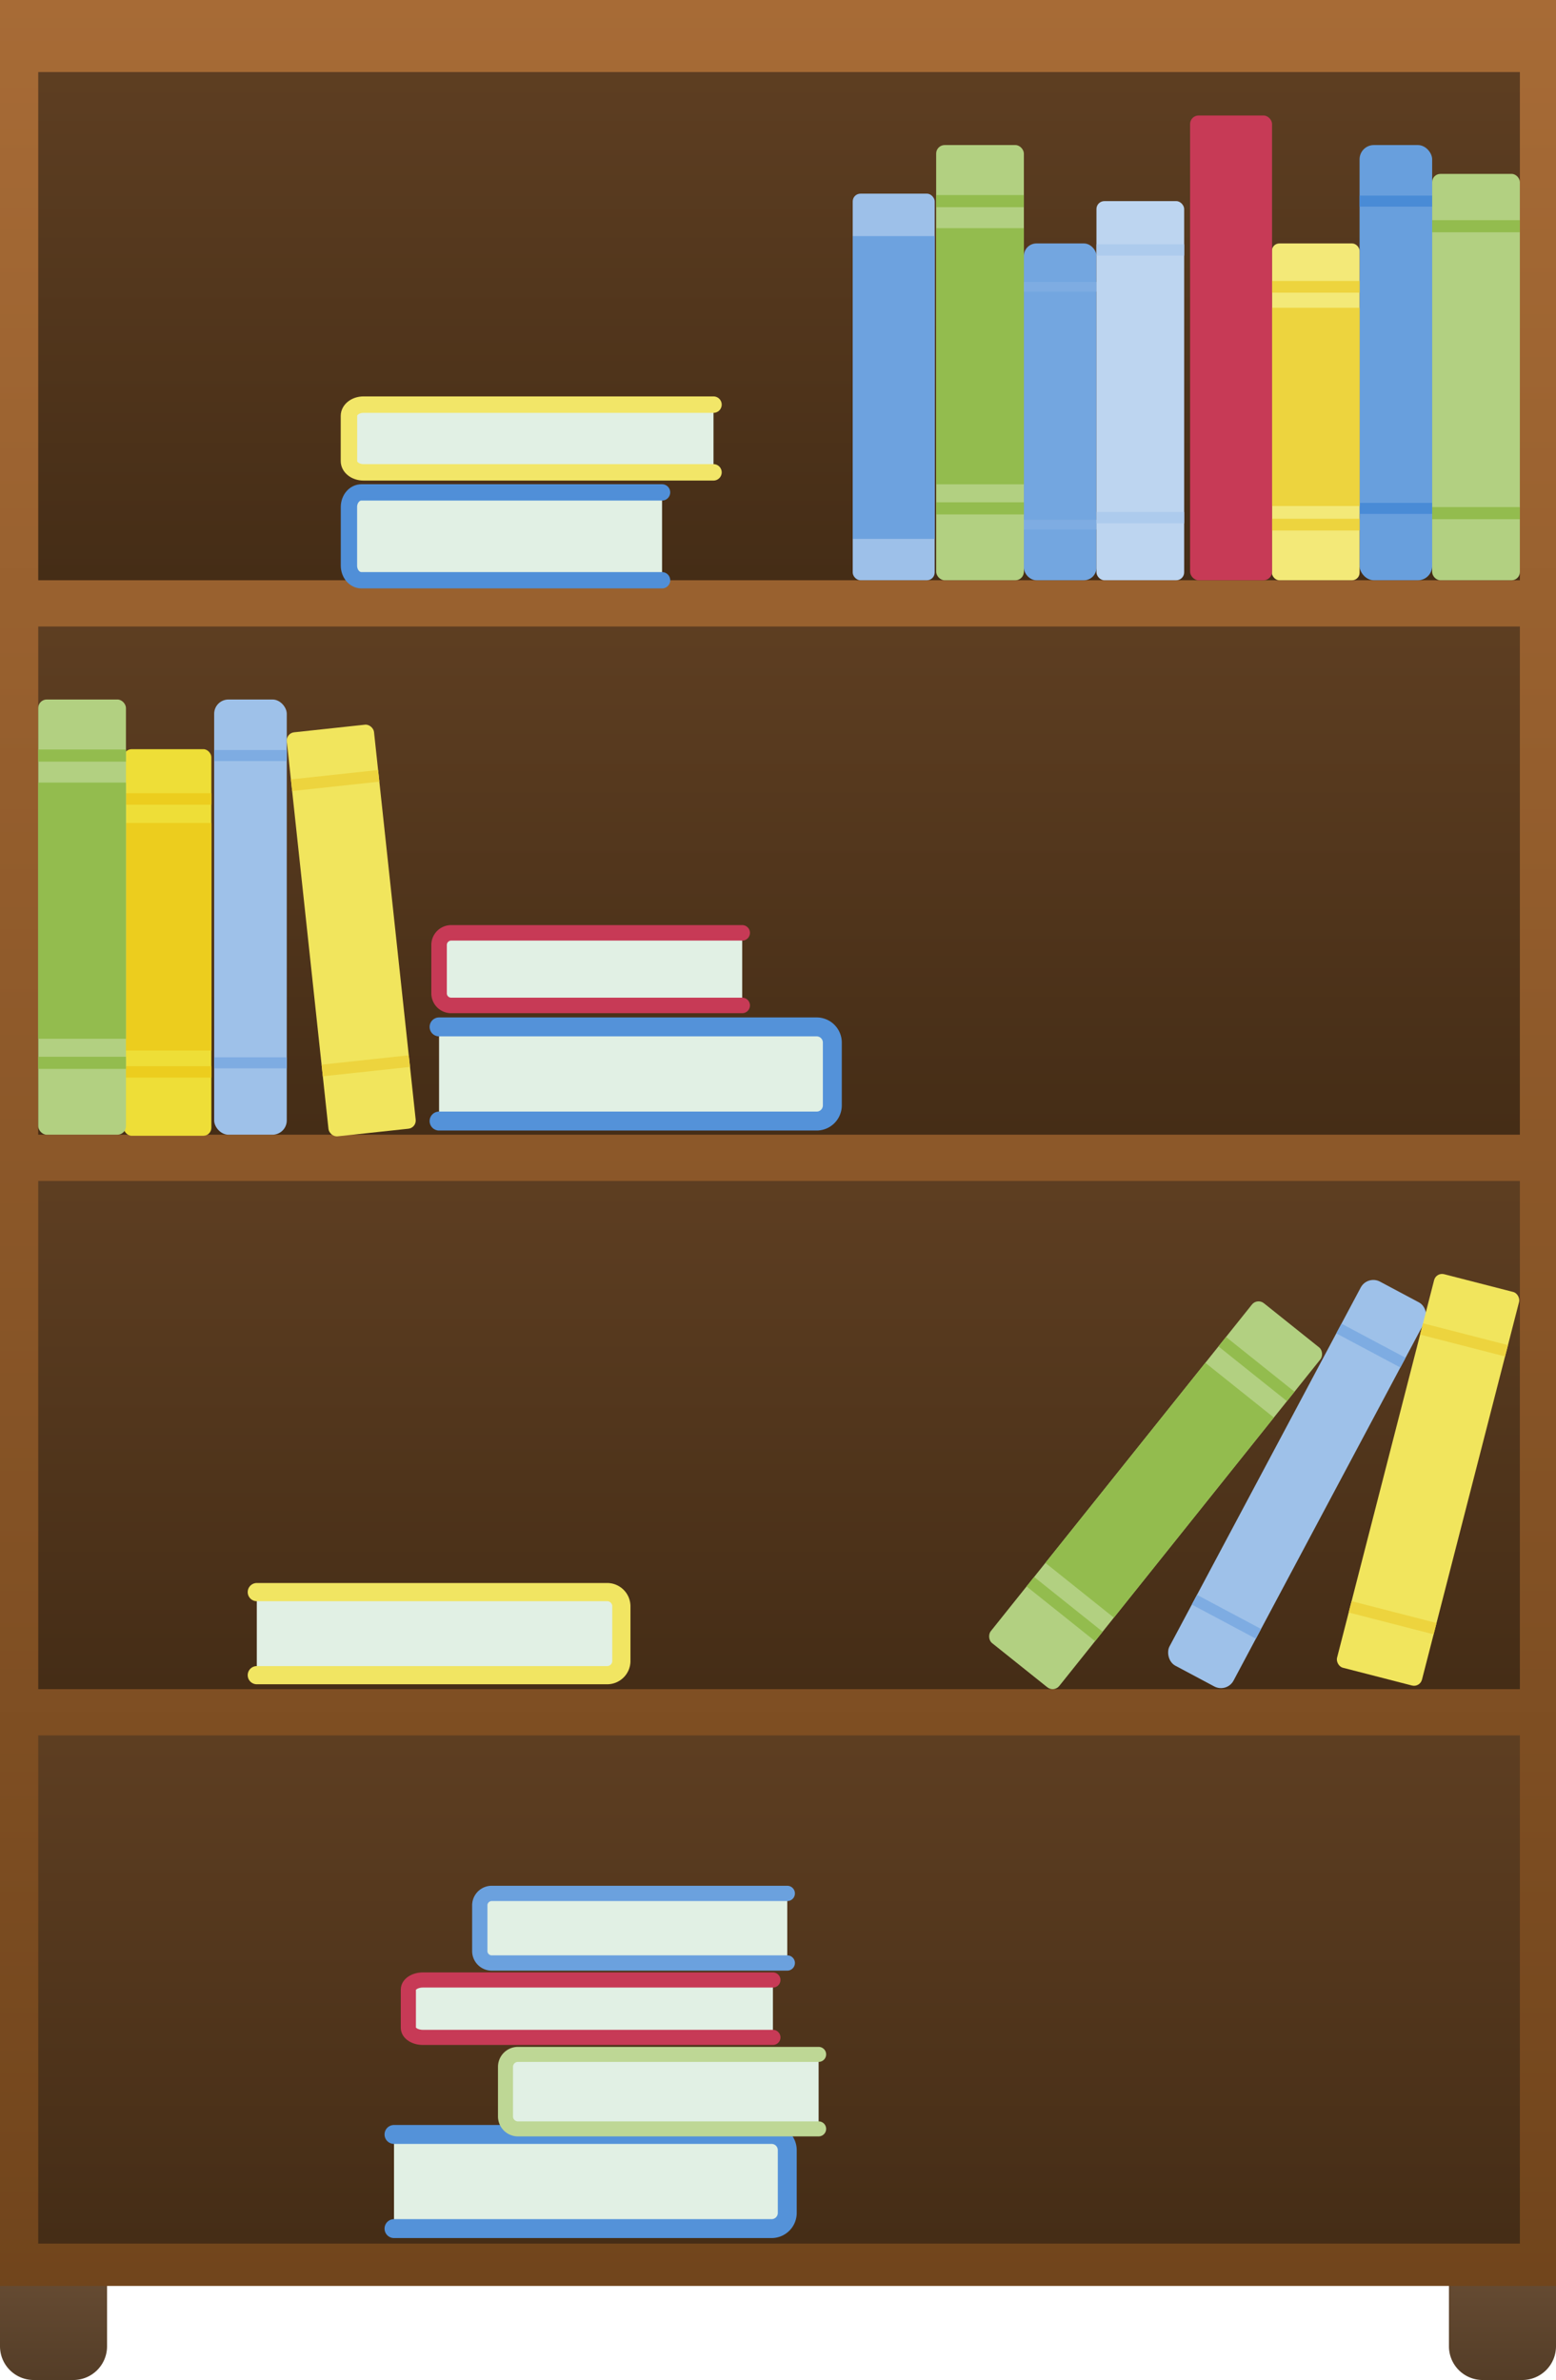 <svg xmlns="http://www.w3.org/2000/svg" xmlns:xlink="http://www.w3.org/1999/xlink" width="483.538" height="739.622" viewBox="0 0 483.538 739.622"><defs><linearGradient id="linear-gradient" x1="16.634" y1="645.394" x2="16.634" y2="739.497" gradientUnits="userSpaceOnUse"><stop offset="0" stop-color="#8a684a"/><stop offset="1" stop-color="#543d27"/></linearGradient><linearGradient id="linear-gradient-2" x1="466.904" y1="645.394" x2="466.904" y2="739.497" xlink:href="#linear-gradient"/><linearGradient id="linear-gradient-3" x1="241.769" y1="-0.946" x2="241.769" y2="709.439" gradientUnits="userSpaceOnUse"><stop offset="0" stop-color="#a76b36"/><stop offset="1" stop-color="#71451c"/></linearGradient><linearGradient id="linear-gradient-4" x1="242.097" y1="-120.926" x2="242.097" y2="223.643" gradientUnits="userSpaceOnUse"><stop offset="0" stop-color="#744e2c"/><stop offset="1" stop-color="#3e2813"/></linearGradient><linearGradient id="linear-gradient-5" x1="242.097" y1="51.375" x2="242.097" y2="395.945" xlink:href="#linear-gradient-4"/><linearGradient id="linear-gradient-6" x1="242.097" y1="223.677" x2="242.097" y2="568.246" xlink:href="#linear-gradient-4"/><linearGradient id="linear-gradient-7" x1="242.097" y1="395.978" x2="242.097" y2="740.548" xlink:href="#linear-gradient-4"/><linearGradient id="linear-gradient-8" x1="183.545" y1="289.868" x2="183.545" y2="312.422" gradientUnits="userSpaceOnUse"><stop offset="0" stop-color="#e1f0e4"/><stop offset="1" stop-color="#e1f0e4"/></linearGradient><linearGradient id="linear-gradient-9" x1="10313.007" y1="319.085" x2="10313.007" y2="348.346" gradientTransform="matrix(-1, 0, 0, 1, 10510.558, 0)" xlink:href="#linear-gradient-8"/><linearGradient id="linear-gradient-10" x1="10327.013" y1="663.271" x2="10327.013" y2="692.532" gradientTransform="matrix(-1, 0, 0, 1, 10510.558, 0)" xlink:href="#linear-gradient-8"/><linearGradient id="linear-gradient-11" x1="144.605" y1="125.713" x2="144.605" y2="146.761" gradientTransform="translate(20.474)" xlink:href="#linear-gradient-8"/><linearGradient id="linear-gradient-12" x1="118.314" y1="152.98" x2="118.314" y2="180.288" gradientTransform="translate(38.774)" xlink:href="#linear-gradient-8"/><linearGradient id="linear-gradient-13" x1="163.071" y1="615.283" x2="163.071" y2="633.128" gradientTransform="translate(20.474)" xlink:href="#linear-gradient-8"/><linearGradient id="linear-gradient-14" x1="176.398" y1="588.38" x2="176.398" y2="609.999" gradientTransform="translate(20.474)" xlink:href="#linear-gradient-8"/><linearGradient id="linear-gradient-15" x1="10344.033" y1="494.735" x2="10344.033" y2="520.549" gradientTransform="matrix(-1, 0, 0, 1, 10480.48, 0)" xlink:href="#linear-gradient-8"/><linearGradient id="linear-gradient-16" x1="166.966" y1="638.4" x2="166.966" y2="661.551" gradientTransform="translate(38.774)" xlink:href="#linear-gradient-8"/></defs><title>Asset 2</title><g id="Layer_2" data-name="Layer 2"><g id="Layer_1-2" data-name="Layer 1"><path d="M0,645.52H33.269a0,0,0,0,1,0,0v83.621A10.482,10.482,0,0,1,22.787,739.622h-12.305A10.482,10.482,0,0,1,0,729.14V645.52A0,0,0,0,1,0,645.52Z" style="fill:url(#linear-gradient)"/><path d="M450.27,645.52H483.538a0,0,0,0,1,0,0v83.621a10.482,10.482,0,0,1-10.482,10.482h-12.305a10.482,10.482,0,0,1-10.482-10.482V645.52A0,0,0,0,1,450.27,645.52Z" style="fill:url(#linear-gradient-2)"/><rect width="483.538" height="710.385" style="fill:url(#linear-gradient-3)"/><rect x="11.885" y="22.392" width="460.424" height="157.932" style="fill:url(#linear-gradient-4)"/><rect x="11.885" y="194.693" width="460.424" height="157.932" style="fill:url(#linear-gradient-5)"/><rect x="11.885" y="366.994" width="460.424" height="157.932" style="fill:url(#linear-gradient-6)"/><rect x="11.885" y="539.296" width="460.424" height="157.932" style="fill:url(#linear-gradient-7)"/><path d="M230.643,312.452H140.205a3.758,3.758,0,0,1-3.758-3.758V293.656a3.758,3.758,0,0,1,3.758-3.758h90.438" style="stroke:#c73a56;stroke-linecap:round;stroke-linejoin:round;stroke-width:4.818px;fill:url(#linear-gradient-8)"/><path d="M136.447,348.385H253.778a4.876,4.876,0,0,0,4.875-4.876V324a4.876,4.876,0,0,0-4.875-4.875H136.447" style="stroke:#5492d9;stroke-linecap:round;stroke-linejoin:round;stroke-width:5.88px;fill:url(#linear-gradient-9)"/><path d="M122.442,692.571H239.773a4.876,4.876,0,0,0,4.876-4.876V668.186a4.876,4.876,0,0,0-4.876-4.875H122.442" style="stroke:#5492d9;stroke-linecap:round;stroke-linejoin:round;stroke-width:5.88px;fill:url(#linear-gradient-10)"/><path d="M221.723,146.789H112.956c-2.496,0-4.52-1.57-4.52-3.507v-14.034c0-1.937,2.024-3.507,4.52-3.507H221.723" style="stroke:#f2e668;stroke-linecap:round;stroke-linejoin:round;stroke-width:5.105px;fill:url(#linear-gradient-11)"/><path d="M205.74,180.324H112.318c-2.144,0-3.882-2.037-3.882-4.55V157.566c0-2.513,1.738-4.55,3.882-4.55h93.422" style="stroke:#508fd8;stroke-linecap:round;stroke-linejoin:round;stroke-width:5.069px;fill:url(#linear-gradient-12)"/><path d="M240.188,633.152H131.421c-2.496,0-4.52-1.331-4.52-2.973V618.28c0-1.642,2.024-2.973,4.52-2.973H240.188" style="stroke:#c73a56;stroke-linecap:round;stroke-linejoin:round;stroke-width:4.7px;fill:url(#linear-gradient-13)"/><path d="M244.648,610.028H152.909a3.712,3.712,0,0,1-3.812-3.602V592.011a3.712,3.712,0,0,1,3.812-3.602H244.648" style="stroke:#6ba1de;stroke-linecap:round;stroke-linejoin:round;stroke-width:4.751px;fill:url(#linear-gradient-14)"/><path d="M79.804,520.584H188.571a4.414,4.414,0,0,0,4.52-4.301V499.071a4.414,4.414,0,0,0-4.52-4.301H79.804" style="stroke:#f1e562;stroke-linecap:round;stroke-linejoin:round;stroke-width:5.653px;fill:url(#linear-gradient-15)"/><path d="M254.392,661.582H160.97a3.87,3.87,0,0,1-3.882-3.857V642.289a3.87,3.87,0,0,1,3.882-3.857H254.392" style="stroke:#bed795;stroke-linecap:round;stroke-linejoin:round;stroke-width:4.667px;fill:url(#linear-gradient-16)"/><rect x="66.556" y="217.383" width="22.559" height="135.243" rx="4.431" ry="4.431" style="fill:#9ec1e9"/><line x1="89.115" y1="234.799" x2="66.556" y2="234.799" style="fill:none;stroke:#7eace2;stroke-miterlimit:10;stroke-width:3.423px"/><line x1="89.115" y1="330.288" x2="66.556" y2="330.288" style="fill:none;stroke:#7eace2;stroke-miterlimit:10;stroke-width:3.423px"/><rect x="422.496" y="45.081" width="22.559" height="135.243" rx="4.431" ry="4.431" style="fill:#689fdd"/><line x1="445.055" y1="62.498" x2="422.496" y2="62.498" style="fill:none;stroke:#498bd6;stroke-miterlimit:10;stroke-width:3.423px"/><line x1="445.055" y1="157.987" x2="422.496" y2="157.987" style="fill:none;stroke:#498bd6;stroke-miterlimit:10;stroke-width:3.423px"/><rect x="95.529" y="226.03" width="27.254" height="126.28" rx="2.549" ry="2.549" transform="translate(-30.286 13.325) rotate(-6.136)" style="fill:#f1e55d"/><line x1="117.694" y1="241.104" x2="90.596" y2="244.017" style="fill:none;stroke:#edd43e;stroke-miterlimit:10;stroke-width:3.636px"/><line x1="127.225" y1="329.754" x2="100.127" y2="332.668" style="fill:none;stroke:#edd43e;stroke-miterlimit:10;stroke-width:3.636px"/><rect x="391.822" y="393.566" width="22.559" height="135.243" rx="4.431" ry="4.431" transform="translate(264.195 -135.378) rotate(28.048)" style="fill:#9ec1e9"/><line x1="435.98" y1="423.464" x2="416.071" y2="412.856" style="fill:none;stroke:#7eace2;stroke-miterlimit:10;stroke-width:3.423px"/><line x1="391.08" y1="507.738" x2="371.171" y2="497.131" style="fill:none;stroke:#7eace2;stroke-miterlimit:10;stroke-width:3.423px"/><rect x="430.151" y="396.747" width="27.254" height="126.28" rx="2.549" ry="2.549" transform="translate(128.466 -96.003) rotate(14.416)" style="fill:#f1e55d"/><line x1="468.159" y1="419.778" x2="441.763" y2="412.992" style="fill:none;stroke:#edd43e;stroke-miterlimit:10;stroke-width:3.636px"/><line x1="445.961" y1="506.131" x2="419.565" y2="499.346" style="fill:none;stroke:#edd43e;stroke-miterlimit:10;stroke-width:3.636px"/><rect x="445.055" y="54.044" width="27.254" height="126.28" rx="2.549" ry="2.549" style="fill:#b2d081"/><line x1="472.309" y1="70.306" x2="445.055" y2="70.306" style="fill:none;stroke:#93bc4e;stroke-miterlimit:10;stroke-width:3.763px"/><line x1="472.309" y1="159.467" x2="445.055" y2="159.467" style="fill:none;stroke:#93bc4e;stroke-miterlimit:10;stroke-width:3.763px"/><rect x="38.428" y="232.816" width="27.254" height="120.141" rx="2.486" ry="2.486" style="fill:#eede37"/><line x1="65.682" y1="248.288" x2="38.428" y2="248.288" style="fill:none;stroke:#eccd1e;stroke-miterlimit:10;stroke-width:3.546px"/><line x1="65.682" y1="333.114" x2="38.428" y2="333.114" style="fill:none;stroke:#eccd1e;stroke-miterlimit:10;stroke-width:3.546px"/><rect x="38.428" y="255.754" width="27.254" height="70.718" style="fill:#eccd1e"/><rect x="395.242" y="75.655" width="27.254" height="104.669" rx="2.32" ry="2.32" style="fill:#f3e978"/><line x1="422.496" y1="89.134" x2="395.242" y2="89.134" style="fill:none;stroke:#edd43e;stroke-miterlimit:10;stroke-width:3.636px"/><line x1="422.496" y1="163.037" x2="395.242" y2="163.037" style="fill:none;stroke:#edd43e;stroke-miterlimit:10;stroke-width:3.636px"/><rect x="395.242" y="95.639" width="27.254" height="61.611" style="fill:#edd43e"/><rect x="369.831" y="35.894" width="25.467" height="144.43" rx="2.635" ry="2.635" style="fill:#c73a56"/><rect x="318.175" y="75.655" width="22.559" height="104.669" rx="3.898" ry="3.898" style="fill:#73a6e0"/><line x1="340.734" y1="89.134" x2="318.175" y2="89.134" style="fill:none;stroke:#7eace2;stroke-miterlimit:10;stroke-width:3.012px"/><line x1="340.734" y1="163.037" x2="318.175" y2="163.037" style="fill:none;stroke:#7eace2;stroke-miterlimit:10;stroke-width:3.012px"/><rect x="340.734" y="62.498" width="27.254" height="117.826" rx="2.462" ry="2.462" style="fill:#bdd5f0"/><line x1="367.988" y1="77.671" x2="340.734" y2="77.671" style="fill:none;stroke:#adcbed;stroke-miterlimit:10;stroke-width:3.512px"/><line x1="367.988" y1="160.864" x2="340.734" y2="160.864" style="fill:none;stroke:#adcbed;stroke-miterlimit:10;stroke-width:3.512px"/><rect x="290.921" y="45.081" width="27.254" height="135.243" rx="2.638" ry="2.638" style="fill:#b2d081"/><line x1="318.175" y1="62.498" x2="290.921" y2="62.498" style="fill:none;stroke:#93bc4e;stroke-miterlimit:10;stroke-width:3.763px"/><line x1="318.175" y1="157.987" x2="290.921" y2="157.987" style="fill:none;stroke:#93bc4e;stroke-miterlimit:10;stroke-width:3.763px"/><rect x="290.921" y="70.902" width="27.254" height="79.607" style="fill:#93bc4e"/><rect x="11.885" y="217.383" width="27.254" height="135.243" rx="2.638" ry="2.638" style="fill:#b2d081"/><line x1="39.139" y1="234.799" x2="11.885" y2="234.799" style="fill:none;stroke:#93bc4e;stroke-miterlimit:10;stroke-width:3.763px"/><line x1="39.139" y1="330.288" x2="11.885" y2="330.288" style="fill:none;stroke:#93bc4e;stroke-miterlimit:10;stroke-width:3.763px"/><rect x="11.885" y="243.203" width="27.254" height="79.607" style="fill:#93bc4e"/><rect x="345.484" y="397.049" width="27.254" height="135.243" rx="2.638" ry="2.638" transform="translate(368.787 -122.514) rotate(38.642)" style="fill:#b2d081"/><line x1="401.105" y1="433.967" x2="379.818" y2="416.948" style="fill:none;stroke:#93bc4e;stroke-miterlimit:10;stroke-width:3.763px"/><line x1="341.476" y1="508.55" x2="320.189" y2="491.531" style="fill:none;stroke:#93bc4e;stroke-miterlimit:10;stroke-width:3.763px"/><rect x="320.554" y="449.483" width="79.607" height="27.254" transform="translate(-226.387 455.382) rotate(-51.358)" style="fill:#93bc4e"/><rect x="264.988" y="60.183" width="25.467" height="120.141" rx="2.403" ry="2.403" style="fill:#9dc0e9"/><polyline points="264.988 167.465 290.455 167.465 290.455 73.37 264.988 73.37" style="fill:#6da2df"/></g></g></svg>